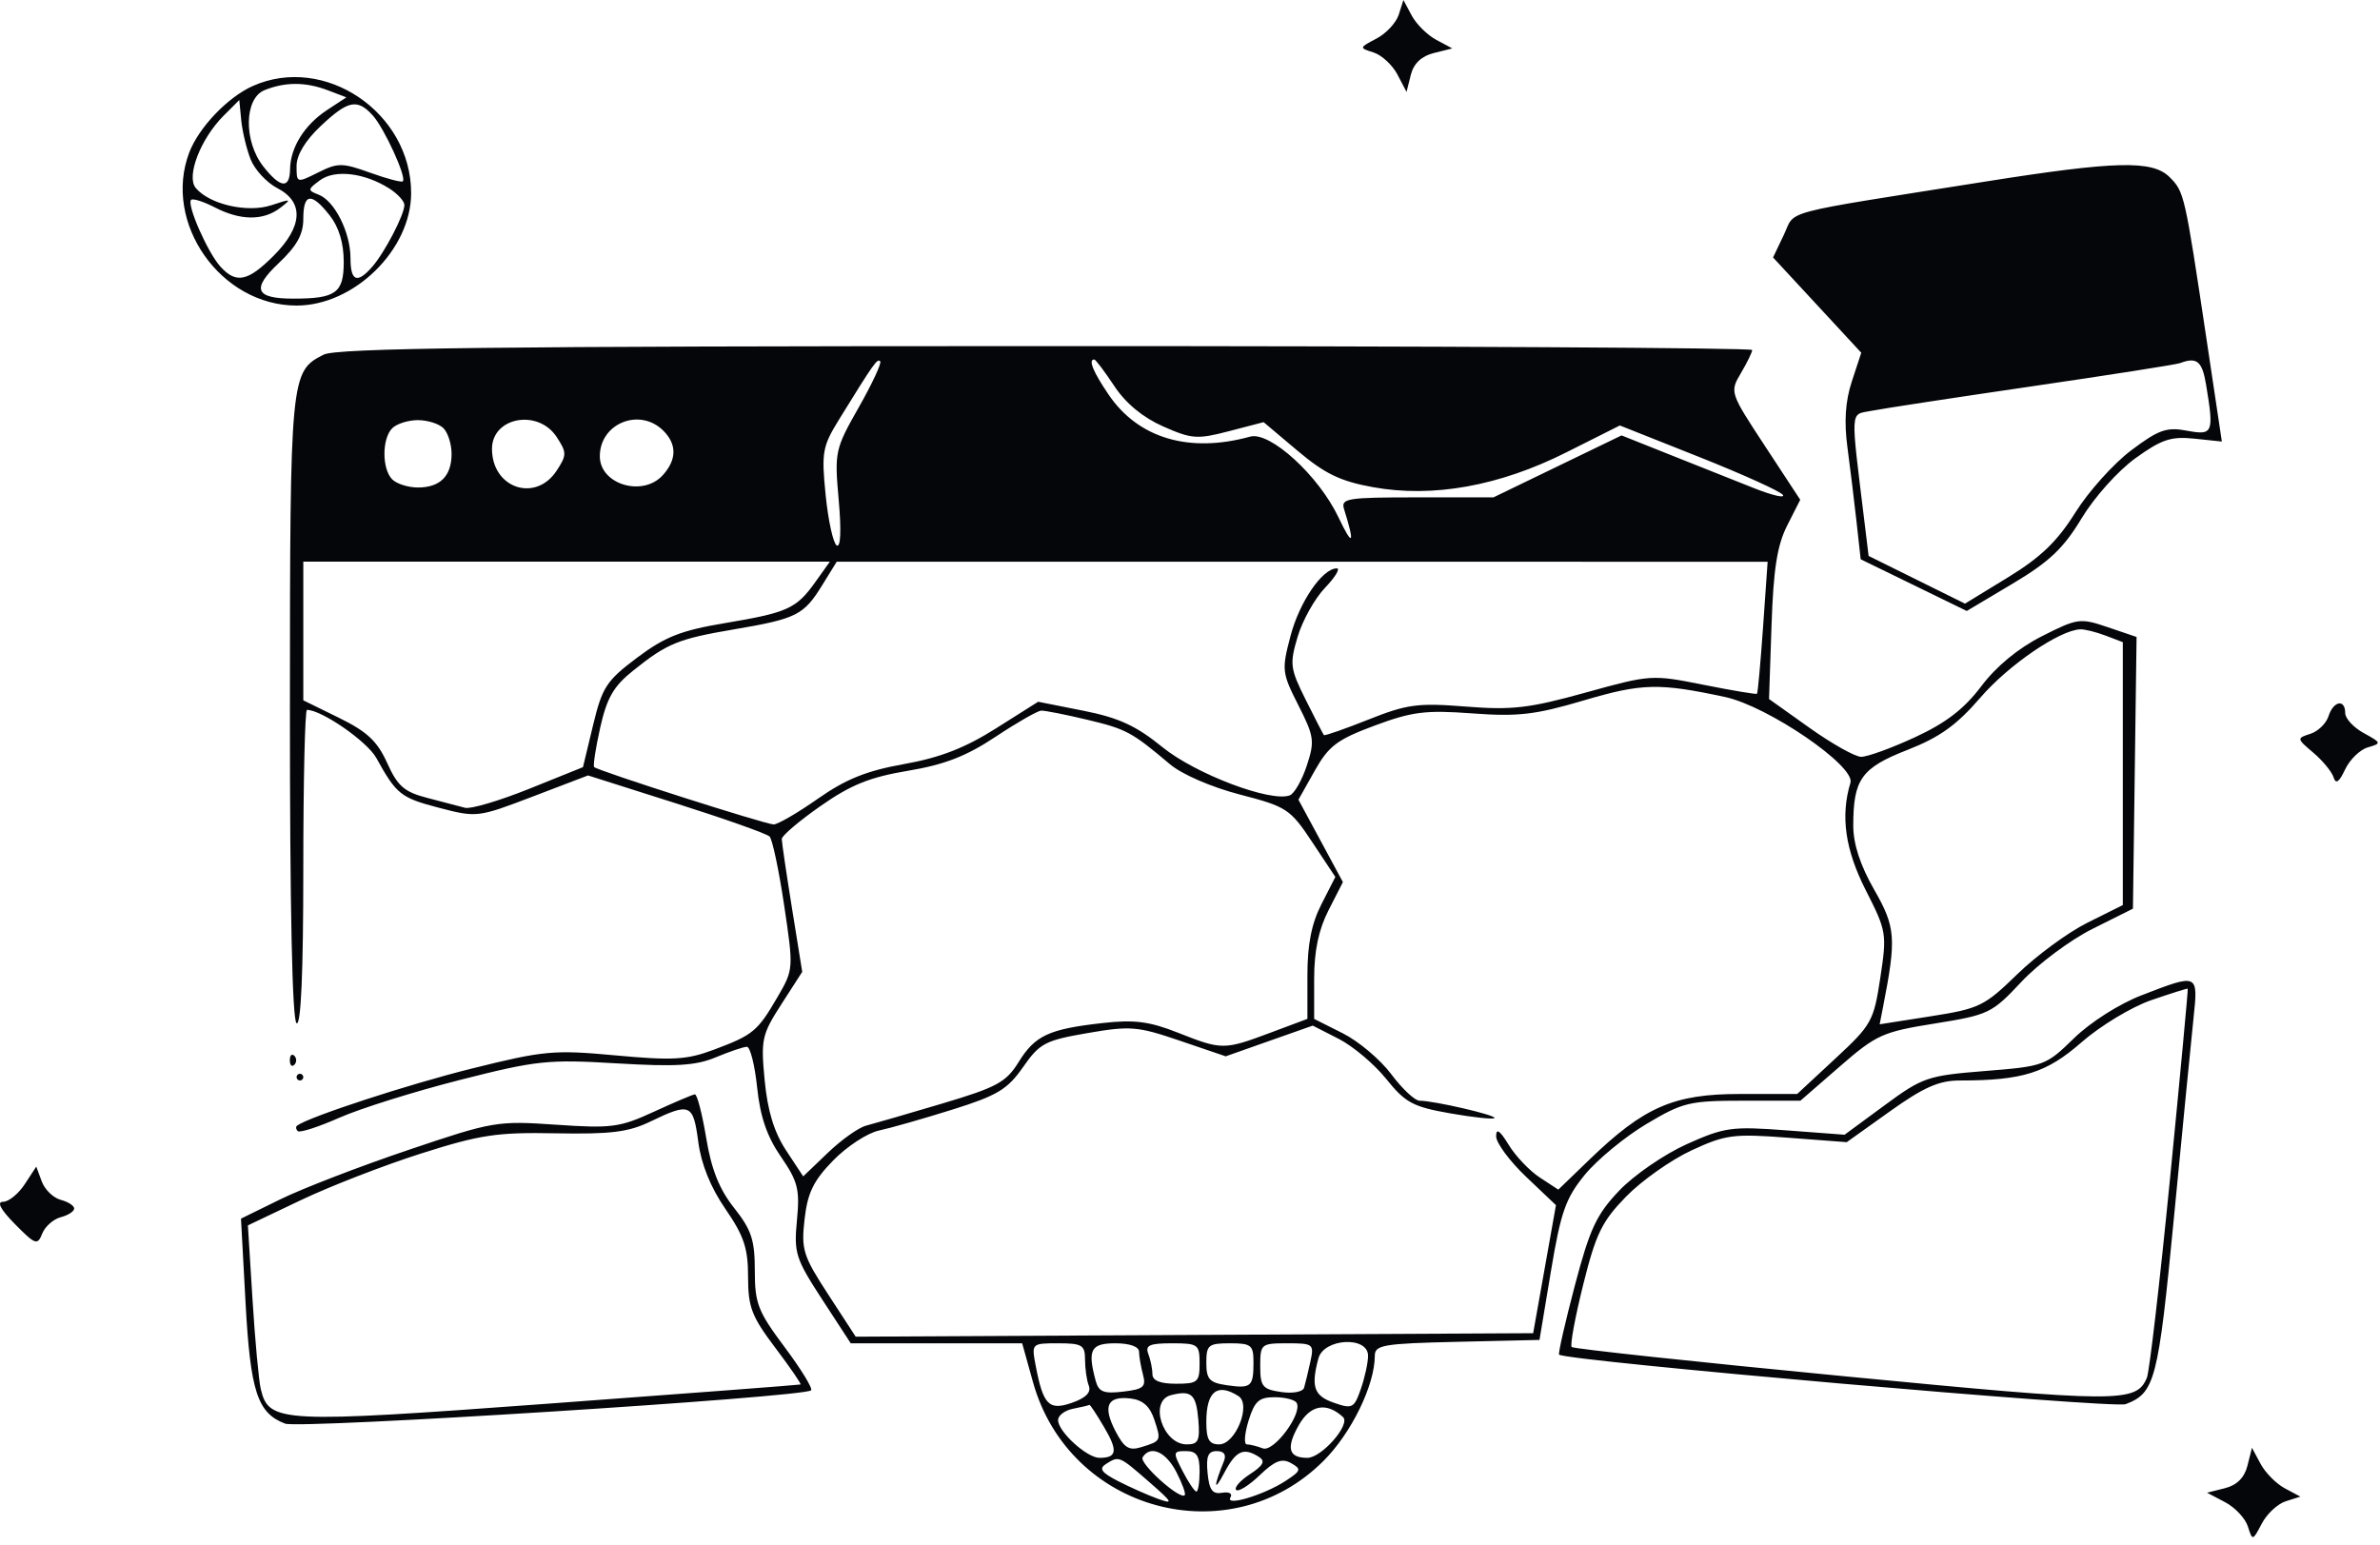 <?xml version="1.0" encoding="UTF-8"?> <svg xmlns="http://www.w3.org/2000/svg" width="114" height="74" viewBox="0 0 114 74" fill="none"><path fill-rule="evenodd" clip-rule="evenodd" d="M66.999 0.703C66.876 1.089 66.396 1.605 65.931 1.848C65.097 2.285 65.096 2.293 65.794 2.514C66.182 2.638 66.696 3.113 66.936 3.57L67.372 4.403L67.577 3.584C67.713 3.044 68.086 2.689 68.673 2.542L69.563 2.319L68.792 1.906C68.368 1.679 67.841 1.157 67.621 0.747L67.222 0L66.999 0.703ZM12.107 4.12C10.904 4.657 9.515 6.114 9.061 7.315C7.79 10.68 10.57 14.637 14.205 14.637C16.965 14.637 19.693 11.96 19.693 9.25C19.693 5.388 15.547 2.584 12.107 4.12ZM15.701 4.324L16.592 4.663L15.663 5.273C14.588 5.978 13.91 7.062 13.894 8.101C13.879 9.062 13.434 9.018 12.615 7.976C11.662 6.765 11.694 4.711 12.672 4.318C13.664 3.919 14.64 3.921 15.701 4.324ZM12.004 7.632C12.2 8.128 12.775 8.75 13.283 9.012C14.571 9.679 14.508 10.848 13.108 12.249C11.869 13.488 11.309 13.602 10.556 12.769C9.945 12.094 8.935 9.794 9.153 9.575C9.236 9.493 9.746 9.654 10.286 9.933C11.518 10.57 12.609 10.58 13.417 9.961C13.991 9.522 13.957 9.511 13.005 9.828C11.859 10.21 10.032 9.794 9.373 9C8.914 8.446 9.609 6.645 10.707 5.547L11.462 4.792L11.555 5.761C11.607 6.293 11.809 7.135 12.004 7.632ZM17.855 5.53C18.408 6.142 19.485 8.497 19.296 8.685C19.235 8.747 18.529 8.561 17.727 8.272C16.39 7.792 16.183 7.791 15.237 8.263C14.211 8.774 14.205 8.772 14.205 7.953C14.205 7.425 14.621 6.736 15.358 6.041C16.669 4.804 17.116 4.713 17.855 5.53ZM95.064 8.703C85.064 10.287 86.025 10.033 85.446 11.246L84.928 12.333L87.041 14.615L89.153 16.897L88.702 18.269C88.391 19.217 88.325 20.189 88.489 21.416C88.619 22.392 88.816 24.001 88.926 24.99L89.125 26.79L91.665 28.028L94.206 29.267L96.41 27.954C98.158 26.913 98.841 26.266 99.705 24.832C100.318 23.816 101.448 22.554 102.287 21.949C103.538 21.047 103.993 20.896 105.102 21.012L106.425 21.151L105.683 16.2C104.646 9.282 104.624 9.188 103.923 8.486C103.101 7.664 101.349 7.707 95.064 8.703ZM18.644 9.027C19.043 9.281 19.37 9.637 19.37 9.819C19.37 10.283 18.422 12.104 17.828 12.781C17.106 13.605 16.788 13.476 16.788 12.362C16.788 11.135 16.029 9.623 15.266 9.327C14.724 9.117 14.728 9.076 15.329 8.633C16.042 8.108 17.458 8.277 18.644 9.027ZM15.796 10.323C16.234 10.88 16.465 11.646 16.465 12.545C16.465 14.034 16.091 14.306 14.044 14.305C12.226 14.304 12.036 13.845 13.345 12.61C14.218 11.787 14.528 11.229 14.528 10.484C14.528 9.249 14.913 9.2 15.796 10.323ZM15.503 16.988C13.909 17.795 13.892 17.969 13.887 33.905C13.884 43.502 13.998 48.886 14.205 49.014C14.417 49.145 14.528 46.597 14.528 41.609C14.528 37.427 14.607 34.005 14.703 34.005C15.407 34.005 17.586 35.515 18.025 36.308C18.992 38.056 19.194 38.216 21.036 38.697C22.832 39.166 22.893 39.159 25.511 38.159L28.166 37.145L32.392 38.486C34.717 39.223 36.728 39.936 36.862 40.07C36.996 40.203 37.31 41.69 37.561 43.373C38.015 46.417 38.013 46.438 37.233 47.776C36.28 49.409 36.072 49.581 34.173 50.29C32.895 50.768 32.212 50.807 29.493 50.556C26.527 50.282 26.057 50.325 22.598 51.186C19.555 51.944 14.808 53.494 14.232 53.919C14.158 53.973 14.172 54.092 14.264 54.183C14.354 54.274 15.249 53.986 16.25 53.543C17.252 53.1 19.853 52.285 22.029 51.732C25.703 50.797 26.242 50.74 29.538 50.937C32.38 51.106 33.328 51.048 34.289 50.646C34.949 50.37 35.618 50.144 35.776 50.144C35.934 50.144 36.155 51.024 36.267 52.099C36.413 53.495 36.738 54.441 37.404 55.408C38.22 56.594 38.315 56.972 38.173 58.452C38.022 60.021 38.109 60.293 39.38 62.245L40.75 64.347H44.855H48.961L49.478 66.203C51.203 72.401 58.89 74.485 63.398 69.977C64.734 68.641 65.852 66.349 65.852 64.945C65.852 64.426 66.254 64.358 69.796 64.276L73.74 64.185L74.29 60.884C74.762 58.053 74.993 57.397 75.914 56.271C76.505 55.55 77.831 54.457 78.861 53.843C80.606 52.803 80.924 52.726 83.487 52.726H86.238L88.118 51.092C89.875 49.564 90.173 49.428 92.677 49.028C95.257 48.614 95.411 48.541 96.824 47.031C97.632 46.169 99.164 45.028 100.229 44.495L102.166 43.527L102.253 37.019L102.34 30.512L100.962 30.044C99.638 29.595 99.513 29.612 97.808 30.475C96.673 31.049 95.625 31.913 94.903 32.87C94.082 33.958 93.213 34.627 91.726 35.316C90.599 35.837 89.437 36.259 89.143 36.253C88.849 36.247 87.737 35.621 86.672 34.863L84.735 33.484L84.855 29.951C84.945 27.268 85.125 26.121 85.602 25.179L86.23 23.94L84.539 21.363C82.859 18.804 82.851 18.781 83.388 17.873C83.685 17.37 83.928 16.872 83.928 16.766C83.928 16.66 68.713 16.576 50.116 16.579C23.643 16.582 16.13 16.671 15.503 16.988ZM41.133 19.514C39.995 21.519 39.968 21.644 40.173 23.947C40.303 25.412 40.267 26.243 40.078 26.127C39.909 26.023 39.671 24.938 39.548 23.716C39.342 21.663 39.392 21.387 40.197 20.083C41.87 17.373 42.018 17.165 42.161 17.307C42.24 17.386 41.777 18.38 41.133 19.514ZM53.374 18.492C53.921 19.32 54.739 19.996 55.711 20.426C57.079 21.031 57.345 21.051 58.865 20.655L60.526 20.222L62.162 21.601C63.459 22.694 64.205 23.054 65.76 23.336C68.631 23.856 71.816 23.284 75.029 21.668L77.59 20.381L81.404 21.896C83.501 22.73 85.3 23.546 85.401 23.709C85.502 23.872 84.885 23.728 84.03 23.389C83.175 23.049 81.395 22.341 80.073 21.815L77.672 20.857L74.603 22.341L71.535 23.825H67.868C64.508 23.825 64.216 23.872 64.381 24.395C64.911 26.082 64.802 26.233 64.108 24.773C63.16 22.781 60.83 20.653 59.883 20.915C56.961 21.721 54.526 20.999 53.103 18.906C52.358 17.809 52.117 17.22 52.413 17.22C52.478 17.22 52.91 17.792 53.374 18.492ZM105.67 18.43C106.054 20.748 106.004 20.866 104.748 20.63C103.78 20.448 103.398 20.583 102.085 21.57C101.241 22.203 100.036 23.546 99.406 24.553C98.543 25.932 97.748 26.697 96.191 27.65L94.122 28.915L91.814 27.773L89.505 26.63L89.315 25.072C88.631 19.451 88.606 19.887 89.624 19.682C90.131 19.58 93.596 19.051 97.324 18.506C101.052 17.962 104.248 17.461 104.425 17.393C105.228 17.088 105.484 17.301 105.67 18.43ZM21.242 20.512C21.455 20.725 21.63 21.277 21.63 21.739C21.63 22.805 21.082 23.352 20.016 23.352C19.554 23.352 19.002 23.178 18.789 22.965C18.29 22.466 18.29 21.011 18.789 20.512C19.002 20.299 19.554 20.125 20.016 20.125C20.477 20.125 21.029 20.299 21.242 20.512ZM26.663 20.932C27.152 21.679 27.152 21.798 26.663 22.546C25.651 24.09 23.566 23.386 23.566 21.502C23.566 19.981 25.773 19.574 26.663 20.932ZM31.774 20.632C32.428 21.285 32.418 22.021 31.747 22.762C30.786 23.824 28.731 23.206 28.731 21.856C28.731 20.275 30.647 19.505 31.774 20.632ZM39.06 27.872C38.145 29.157 37.736 29.343 34.717 29.849C32.619 30.201 31.851 30.503 30.521 31.501C29.047 32.607 28.846 32.915 28.408 34.736L27.924 36.748L25.342 37.788C23.921 38.359 22.541 38.767 22.275 38.695C22.009 38.622 21.196 38.408 20.468 38.221C19.364 37.936 19.047 37.661 18.547 36.552C18.075 35.506 17.588 35.048 16.239 34.386L14.528 33.547V30.225V26.903H27.139H39.75L39.06 27.872ZM84.449 30.038C84.328 31.758 84.197 33.196 84.159 33.233C84.121 33.27 82.966 33.076 81.592 32.802C79.126 32.309 79.057 32.314 75.947 33.177C73.245 33.926 72.433 34.021 70.213 33.846C67.914 33.664 67.397 33.733 65.554 34.466C64.413 34.92 63.45 35.256 63.414 35.213C63.377 35.17 62.985 34.408 62.542 33.52C61.794 32.02 61.767 31.807 62.158 30.495C62.389 29.719 62.98 28.665 63.469 28.155C63.958 27.644 64.211 27.226 64.031 27.226C63.344 27.226 62.245 28.829 61.816 30.459C61.386 32.088 61.401 32.224 62.19 33.782C62.95 35.28 62.981 35.505 62.594 36.676C62.364 37.375 61.998 38.015 61.781 38.098C60.878 38.445 57.264 37.077 55.682 35.791C54.421 34.765 53.592 34.383 51.897 34.046L49.727 33.615L47.697 34.897C46.217 35.831 45.028 36.293 43.305 36.6C41.508 36.922 40.521 37.318 39.18 38.257C38.211 38.937 37.255 39.492 37.057 39.492C36.674 39.492 28.646 36.926 28.46 36.744C28.4 36.685 28.53 35.834 28.75 34.852C29.067 33.438 29.39 32.874 30.312 32.136C31.964 30.812 32.468 30.606 35.187 30.143C38.153 29.639 38.498 29.465 39.379 28.039L40.079 26.906L62.374 26.908L84.668 26.909L84.449 30.038ZM100.853 30.446L101.681 30.761V37.057V43.355L99.987 44.199C99.055 44.664 97.542 45.775 96.624 46.669C95.057 48.195 94.808 48.317 92.495 48.68L90.034 49.066L90.197 48.233C90.841 44.937 90.802 44.417 89.772 42.618C89.103 41.448 88.77 40.43 88.77 39.554C88.77 37.325 89.154 36.786 91.365 35.922C92.914 35.315 93.719 34.738 94.866 33.409C96.21 31.853 98.651 30.185 99.643 30.146C99.853 30.138 100.398 30.273 100.853 30.446ZM82.626 33.387C84.682 33.828 88.878 36.696 88.635 37.494C88.151 39.088 88.38 40.697 89.368 42.642C90.365 44.602 90.386 44.726 90.065 46.838C89.751 48.913 89.651 49.093 87.909 50.709L86.083 52.404H83.339C80.17 52.404 78.748 53.023 76.137 55.543L74.642 56.986L73.752 56.403C73.263 56.083 72.593 55.378 72.263 54.838C71.842 54.147 71.664 54.026 71.663 54.43C71.663 54.745 72.307 55.617 73.095 56.367L74.529 57.73L73.983 60.796L73.437 63.863L57.212 63.946L40.987 64.03L39.672 62.01C38.464 60.154 38.372 59.859 38.539 58.397C38.684 57.132 38.965 56.556 39.91 55.587C40.565 54.917 41.549 54.273 42.098 54.156C42.646 54.039 44.228 53.588 45.613 53.154C47.774 52.477 48.256 52.187 49.003 51.117C49.801 49.974 50.059 49.837 52.094 49.486C54.142 49.133 54.486 49.161 56.513 49.852L58.711 50.6L60.795 49.864L62.88 49.129L64.124 49.764C64.808 50.113 65.833 50.978 66.402 51.687C67.312 52.82 67.678 53.018 69.447 53.329C70.553 53.524 71.514 53.628 71.582 53.559C71.713 53.428 68.691 52.726 67.996 52.726C67.772 52.726 67.162 52.155 66.64 51.456C66.118 50.757 65.073 49.875 64.318 49.497L62.947 48.808V46.881C62.947 45.55 63.16 44.536 63.635 43.604L64.324 42.254L63.259 40.28L62.194 38.307L62.974 36.921C63.644 35.73 64.046 35.427 65.84 34.759C67.642 34.088 68.28 34.008 70.52 34.173C72.714 34.335 73.538 34.239 75.858 33.553C78.647 32.728 79.46 32.708 82.626 33.387ZM111.532 34.311C111.422 34.657 111.03 35.036 110.661 35.153C110.004 35.362 110.007 35.38 110.807 36.057C111.256 36.437 111.691 36.966 111.775 37.233C111.883 37.58 112.04 37.474 112.33 36.856C112.553 36.383 113.044 35.907 113.422 35.799C114.081 35.609 114.073 35.582 113.221 35.116C112.733 34.848 112.333 34.416 112.333 34.156C112.333 33.465 111.765 33.576 111.532 34.311ZM52.07 34.475C53.953 34.925 54.201 35.058 56.039 36.608C56.62 37.097 58.028 37.707 59.394 38.061C61.637 38.643 61.799 38.75 62.855 40.34L63.962 42.008L63.293 43.319C62.82 44.246 62.624 45.243 62.624 46.719V48.806L60.836 49.475C58.63 50.301 58.524 50.301 56.422 49.468C55.059 48.929 54.336 48.835 52.829 49.004C50.239 49.293 49.58 49.599 48.791 50.875C48.193 51.843 47.751 52.082 45.119 52.866C43.473 53.356 41.836 53.831 41.481 53.922C41.126 54.013 40.304 54.597 39.654 55.22L38.473 56.351L37.651 55.104C37.081 54.237 36.768 53.216 36.628 51.758C36.439 49.794 36.49 49.561 37.426 48.107L38.426 46.554L37.936 43.51C37.667 41.837 37.446 40.342 37.446 40.188C37.446 40.034 38.282 39.324 39.302 38.611C40.757 37.593 41.662 37.228 43.49 36.922C45.246 36.628 46.283 36.225 47.687 35.293C48.712 34.612 49.696 34.049 49.874 34.041C50.051 34.034 51.039 34.229 52.07 34.475ZM102.567 47.681C101.499 48.094 100.126 48.969 99.339 49.737C97.997 51.047 97.911 51.078 95.078 51.304C92.327 51.524 92.094 51.603 90.27 52.946L88.354 54.356L85.549 54.145C82.951 53.949 82.601 53.997 80.796 54.807C79.723 55.289 78.272 56.286 77.564 57.028C76.47 58.175 76.153 58.853 75.432 61.586C74.967 63.351 74.628 64.838 74.679 64.889C74.981 65.191 101.228 67.486 101.817 67.262C103.226 66.726 103.376 66.141 104.134 58.281C104.54 54.072 104.96 49.793 105.068 48.772C105.295 46.621 105.299 46.623 102.567 47.681ZM103.944 56.438C103.455 61.409 102.955 65.711 102.834 65.998C102.325 67.203 101.526 67.199 88.316 65.923C81.233 65.24 75.368 64.611 75.283 64.525C75.198 64.439 75.446 63.093 75.835 61.534C76.443 59.095 76.732 58.504 77.894 57.313C78.637 56.552 80.045 55.559 81.022 55.106C82.654 54.351 83.028 54.302 85.628 54.498L88.457 54.712L90.527 53.235C92.143 52.082 92.876 51.758 93.867 51.758C96.877 51.758 98.022 51.399 99.705 49.926C100.608 49.137 102.101 48.235 103.043 47.91C103.981 47.587 104.767 47.34 104.791 47.361C104.814 47.383 104.433 51.468 103.944 56.438ZM13.883 50.79C13.883 51.026 13.979 51.123 14.098 51.005C14.216 50.886 14.216 50.693 14.098 50.574C13.979 50.456 13.883 50.553 13.883 50.79ZM14.205 51.597C14.205 51.685 14.278 51.758 14.367 51.758C14.456 51.758 14.528 51.685 14.528 51.597C14.528 51.508 14.456 51.435 14.367 51.435C14.278 51.435 14.205 51.508 14.205 51.597ZM31.313 53.258C29.688 54.006 29.292 54.058 26.633 53.876C23.808 53.682 23.611 53.716 19.531 55.095C17.223 55.875 14.482 56.932 13.439 57.444L11.543 58.375L11.762 62.41C11.995 66.666 12.331 67.692 13.657 68.195C14.353 68.459 38.523 66.929 38.851 66.6C38.939 66.512 38.369 65.58 37.583 64.53C36.304 62.819 36.155 62.438 36.155 60.867C36.155 59.397 35.995 58.912 35.165 57.864C34.452 56.963 34.077 56.025 33.826 54.508C33.634 53.351 33.39 52.412 33.283 52.422C33.176 52.432 32.29 52.808 31.313 53.258ZM33.446 54.693C33.589 55.773 34.036 56.878 34.748 57.913C35.636 59.205 35.832 59.792 35.832 61.163C35.832 62.616 36.003 63.062 37.134 64.559C37.85 65.508 38.395 66.3 38.344 66.32C38.294 66.34 32.879 66.752 26.31 67.235C13.406 68.185 12.878 68.158 12.491 66.537C12.395 66.131 12.216 64.202 12.095 62.249L11.874 58.698L14.412 57.489C15.807 56.824 18.402 55.817 20.177 55.253C23.012 54.352 23.798 54.234 26.633 54.288C29.249 54.337 30.105 54.231 31.152 53.725C33.058 52.804 33.203 52.866 33.446 54.693ZM1.185 56.726C0.882 57.189 0.415 57.568 0.148 57.568C-0.17 57.568 0.028 57.939 0.72 58.641C1.694 59.628 1.797 59.664 2.021 59.094C2.155 58.754 2.554 58.4 2.909 58.307C3.263 58.215 3.553 58.027 3.553 57.891C3.553 57.755 3.263 57.568 2.909 57.475C2.554 57.382 2.145 56.986 2.001 56.595L1.737 55.883L1.185 56.726ZM51.972 65.127C51.972 65.557 52.053 66.121 52.153 66.38C52.275 66.698 52.011 66.965 51.348 67.196C50.237 67.583 49.966 67.303 49.604 65.396C49.407 64.355 49.416 64.347 50.689 64.347C51.83 64.347 51.972 64.433 51.972 65.127ZM54.559 64.75C54.561 64.972 54.646 65.463 54.747 65.842C54.906 66.433 54.773 66.548 53.795 66.662C52.861 66.771 52.626 66.677 52.48 66.136C52.083 64.654 52.245 64.347 53.424 64.347C54.111 64.347 54.556 64.505 54.559 64.75ZM57.459 65.315C57.459 66.207 57.369 66.284 56.329 66.284C55.569 66.284 55.2 66.134 55.2 65.826C55.2 65.574 55.111 65.138 55.004 64.858C54.845 64.443 55.057 64.347 56.133 64.347C57.391 64.347 57.459 64.397 57.459 65.315ZM60.041 65.261C60.041 66.429 59.928 66.525 58.752 66.353C57.931 66.232 57.782 66.067 57.782 65.279C57.782 64.429 57.881 64.347 58.912 64.347C59.937 64.347 60.041 64.431 60.041 65.261ZM62.764 65.234C62.657 65.722 62.523 66.281 62.465 66.474C62.406 66.673 61.927 66.763 61.363 66.68C60.472 66.549 60.364 66.415 60.364 65.44C60.364 64.379 60.402 64.347 61.662 64.347C62.909 64.347 62.951 64.381 62.764 65.234ZM65.529 64.944C65.529 65.273 65.373 65.988 65.183 66.533C64.86 67.459 64.775 67.503 63.892 67.195C62.938 66.863 62.786 66.43 63.15 65.073C63.41 64.103 65.529 63.989 65.529 64.944ZM57.398 68.003C57.483 69.011 57.4 69.189 56.845 69.189C55.691 69.189 55.022 67.106 56.087 66.831C57.065 66.579 57.295 66.784 57.398 68.003ZM59.319 66.875C59.949 67.275 59.185 69.189 58.396 69.189C57.915 69.189 57.782 68.955 57.782 68.113C57.782 66.65 58.304 66.23 59.319 66.875ZM55.289 67.999C55.628 69.022 55.625 69.027 54.651 69.326C54.079 69.502 53.843 69.352 53.428 68.55C52.808 67.352 53.039 66.858 54.156 66.991C54.738 67.061 55.079 67.364 55.289 67.999ZM62.104 67.194C62.412 67.694 61.014 69.582 60.486 69.379C60.213 69.275 59.869 69.189 59.723 69.189C59.576 69.189 59.612 68.68 59.803 68.059C60.091 67.123 60.303 66.929 61.045 66.929C61.537 66.929 62.014 67.048 62.104 67.194ZM52.881 68.355C53.555 69.496 53.505 69.834 52.665 69.834C52.059 69.834 50.681 68.577 50.681 68.025C50.681 67.802 51.007 67.557 51.407 67.48C51.806 67.403 52.155 67.32 52.182 67.296C52.209 67.272 52.524 67.748 52.881 68.355ZM64.328 67.879C64.709 68.229 63.307 69.834 62.619 69.834C61.712 69.834 61.591 69.355 62.219 68.254C62.768 67.293 63.541 67.155 64.328 67.879ZM56.345 70.51C56.629 71.059 56.81 71.56 56.747 71.623C56.513 71.856 54.555 70.094 54.731 69.808C55.1 69.213 55.841 69.535 56.345 70.51ZM57.459 70.48C57.459 71.012 57.39 71.448 57.306 71.448C57.222 71.448 56.928 71.012 56.652 70.48C56.175 69.558 56.182 69.511 56.805 69.511C57.316 69.511 57.459 69.723 57.459 70.48ZM58.623 69.996C58.127 71.224 58.133 71.512 58.636 70.561C59.204 69.485 59.562 69.32 60.303 69.789C60.621 69.991 60.513 70.197 59.871 70.617C59.401 70.925 59.104 71.264 59.21 71.37C59.316 71.476 59.824 71.159 60.339 70.666C61.062 69.972 61.402 69.841 61.837 70.085C62.349 70.371 62.325 70.449 61.584 70.935C60.548 71.614 58.659 72.18 58.938 71.729C59.05 71.546 58.877 71.45 58.541 71.507C58.076 71.587 57.921 71.376 57.842 70.561C57.764 69.755 57.867 69.511 58.28 69.511C58.631 69.511 58.751 69.68 58.623 69.996ZM107.651 70.21C107.508 70.781 107.147 71.142 106.576 71.287L105.716 71.504L106.582 71.959C107.058 72.209 107.548 72.732 107.671 73.12C107.893 73.818 107.901 73.817 108.338 72.982C108.581 72.518 109.096 72.038 109.483 71.915L110.186 71.692L109.439 71.293C109.028 71.073 108.507 70.546 108.28 70.122L107.867 69.351L107.651 70.21ZM55.038 70.984C56.187 71.986 56.231 72.075 55.44 71.787C54.95 71.608 54.094 71.227 53.537 70.939C52.755 70.535 52.626 70.349 52.974 70.129C53.603 69.731 53.599 69.73 55.038 70.984Z" fill="#040609"></path></svg> 